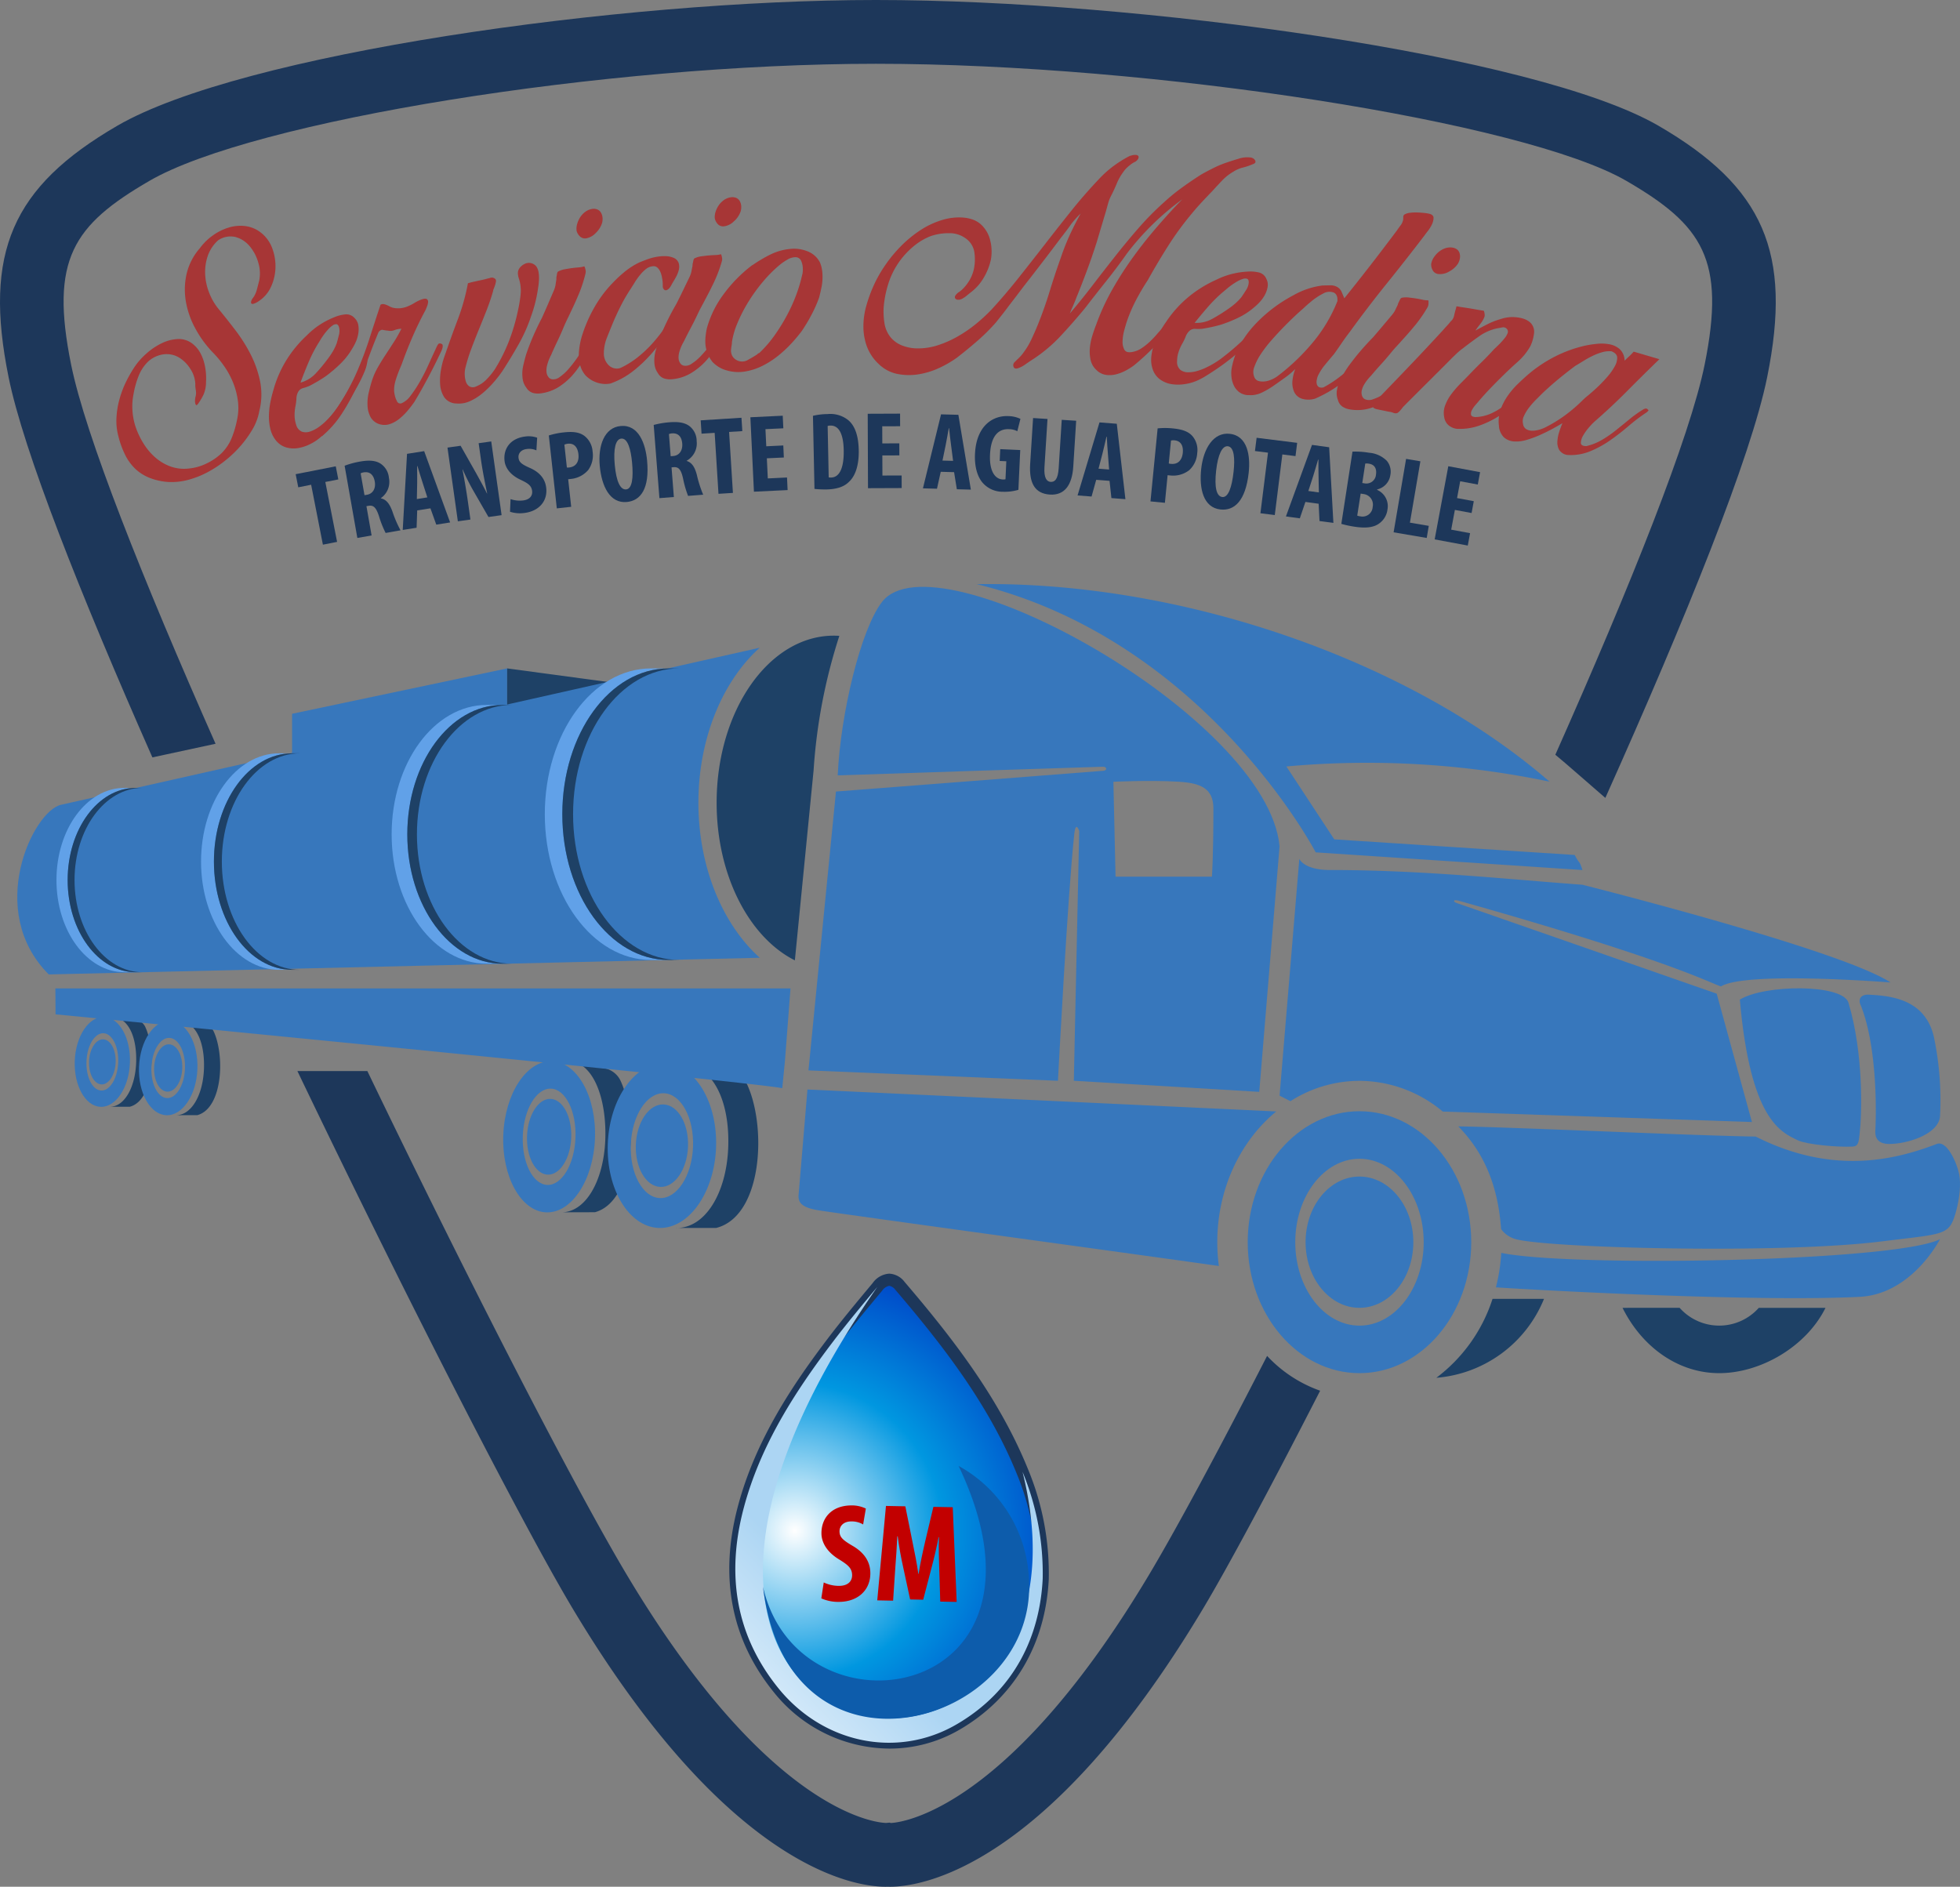 <svg xmlns="http://www.w3.org/2000/svg" xmlns:xlink="http://www.w3.org/1999/xlink" viewBox="0 0 460.426 443.236">
  <rect x="0" y="0" width="460.426" height="443.236" fill="#808080" stroke="none"/>
  <defs>
    <style>
      .cls-1 {
        isolation: isolate;
      }

      .cls-2 {
        opacity: 0.58;
      }

      .cls-3 {
        fill: #c20000;
      }

      .cls-4 {
        fill: #1d375a;
      }

      .cls-5 {
        fill: url(#radial-gradient);
      }

      .cls-6, .cls-8 {
        mix-blend-mode: overlay;
      }

      .cls-7 {
        fill: url(#linear-gradient);
      }

      .cls-8 {
        fill: #0d5cab;
      }

      .cls-9 {
        fill: #3777bc;
      }

      .cls-10 {
        fill: #1e4166;
      }

      .cls-11 {
        fill: #61a1e8;
      }
    </style>
    <radialGradient id="radial-gradient" cx="190.357" cy="371.831" r="73.363" gradientUnits="userSpaceOnUse">
      <stop offset="0" stop-color="#fff"/>
      <stop offset="0.473" stop-color="#0097e0"/>
      <stop offset="0.97" stop-color="#0031c2"/>
    </radialGradient>
    <linearGradient id="linear-gradient" x1="159.046" y1="424.37" x2="220.806" y2="365.109" gradientUnits="userSpaceOnUse">
      <stop offset="0" stop-color="#fff"/>
      <stop offset="0.631" stop-color="#acd5f3"/>
    </linearGradient>
  </defs>
  <title>Logo_Medina_Final</title>
  <g class="cls-1">
    <g id="Layer_9" data-name="Layer 9">
      <g>
        <g class="cls-2">
          <path class="cls-3" d="M54.748,84.529q2.083,2.524,4.219,5.325a36.682,36.682,0,0,1,3.65,5.827A24.591,24.591,0,0,1,64.772,102a15.677,15.677,0,0,1-.208,6.772A12.976,12.976,0,0,1,63,113.029a26.294,26.294,0,0,1-2.645,3.732,27.353,27.353,0,0,1-3.443,3.384A26.942,26.942,0,0,1,52.718,123a21.625,21.625,0,0,1-4.677,1.918,15.086,15.086,0,0,1-4.832.55,14.434,14.434,0,0,1-4.01-.818,10.638,10.638,0,0,1-3.555-2.075,11.79,11.79,0,0,1-2.661-3.6,21.3,21.3,0,0,1-1.516-4.208A13.841,13.841,0,0,1,31,110.506a20.23,20.23,0,0,1,.676-4.349A23.709,23.709,0,0,1,33.227,102a30.049,30.049,0,0,1,2.154-3.747,16.264,16.264,0,0,1,2.6-2.9,15.629,15.629,0,0,1,3.565-2.434,9.784,9.784,0,0,1,3.928-1.033,5.213,5.213,0,0,1,3.707,1.371,6.819,6.819,0,0,1,1.475,1.82,10.1,10.1,0,0,1,.907,2.224A13.423,13.423,0,0,1,52,99.7a15.006,15.006,0,0,1,.04,2.291,7.378,7.378,0,0,1-.563,2.9,13.7,13.7,0,0,1-1.3,2.2q-.331.43-.467.306a.85.85,0,0,1-.206-.462,2.875,2.875,0,0,1-.04-.778,3.21,3.21,0,0,1,.1-.654,3.557,3.557,0,0,0,.091-1.541,6.9,6.9,0,0,1-.127-1.6,7.032,7.032,0,0,0-1.2-3.514,8.077,8.077,0,0,0-2.56-2.575,5.648,5.648,0,0,0-3.821-.777,6.738,6.738,0,0,0-3.527,1.7,9.641,9.641,0,0,0-2.26,3.485,20.747,20.747,0,0,0-1.119,3.991,14.763,14.763,0,0,0-.271,4.193,15.171,15.171,0,0,0,.908,4.164,18.6,18.6,0,0,0,1.892,3.731,14.07,14.07,0,0,0,2.717,3.087,11.3,11.3,0,0,0,3.47,2,9.372,9.372,0,0,0,4.218.459,11.805,11.805,0,0,0,4.151-1.166,13.169,13.169,0,0,0,3.567-2.434,10.75,10.75,0,0,0,2.446-3.738,23.258,23.258,0,0,0,1.227-4.287,12.683,12.683,0,0,0,.154-4.355,17.8,17.8,0,0,0-1.115-4.2,19.552,19.552,0,0,0-2.1-3.867,24.8,24.8,0,0,0-2.8-3.358,25.785,25.785,0,0,1-3.976-5.5,20.474,20.474,0,0,1-2.215-6.3,16.573,16.573,0,0,1,.161-6.494,14.051,14.051,0,0,1,3.144-6.088,13.145,13.145,0,0,1,2.932-2.9,12.679,12.679,0,0,1,3.792-1.911,9.4,9.4,0,0,1,4.039-.342,7.475,7.475,0,0,1,3.777,1.71,8.268,8.268,0,0,1,2.474,3.589,11.885,11.885,0,0,1,.718,4.516A11.433,11.433,0,0,1,67.3,79.622a7.81,7.81,0,0,1-2.834,3.33,4.076,4.076,0,0,1-1.342.671c-.274.04-.433-.02-.483-.181a.956.956,0,0,1,.076-.616,2.139,2.139,0,0,1,.395-.647A5.836,5.836,0,0,0,64,80.232q.287-1.106.531-2.037a8.719,8.719,0,0,0-.217-4.275,10.262,10.262,0,0,0-2.029-3.855,6.568,6.568,0,0,0-3.318-2.146,5.135,5.135,0,0,0-4.1.789A8.778,8.778,0,0,0,52.47,72.3a11.6,11.6,0,0,0-.636,4.173,13.376,13.376,0,0,0,.834,4.252A14.248,14.248,0,0,0,54.748,84.529Z" transform="translate(-3.645 -12.24)"/>
          <path class="cls-3" d="M73.209,112a2.415,2.415,0,0,0,1.388,1.663,3.046,3.046,0,0,0,1.949-.066,7.632,7.632,0,0,0,2.051-1.086,12.589,12.589,0,0,0,1.634-1.382,20.557,20.557,0,0,0,2.885-3.485q1.389-2.069,2.549-4.154t2.058-3.887q.9-1.8,1.466-2.762c.215-.389.395-.5.537-.341a1.088,1.088,0,0,1,.2.762,9.55,9.55,0,0,1-.748,2.511,33.3,33.3,0,0,1-1.611,3.276q-.974,1.753-2.149,3.617t-2.374,3.472q-1.2,1.611-2.246,2.866a16.194,16.194,0,0,1-1.756,1.86A11.19,11.19,0,0,1,76.6,116.52a10.091,10.091,0,0,1-2.879.974,6.341,6.341,0,0,1-2.866-.155,4.857,4.857,0,0,1-2.462-1.722,6.838,6.838,0,0,1-1.242-2.629,12.321,12.321,0,0,1-.329-3.018,17.655,17.655,0,0,1,.307-3.059,28.407,28.407,0,0,1,.7-2.885,27.075,27.075,0,0,1,3.042-7.093,28.171,28.171,0,0,1,4.9-5.947,18.38,18.38,0,0,1,2.982-2.445,18.881,18.881,0,0,1,3.387-1.759,8.673,8.673,0,0,1,2.494-.667,2.544,2.544,0,0,1,2.309.855,3.015,3.015,0,0,1,.884,1.709,6.275,6.275,0,0,1-.026,1.969,8.075,8.075,0,0,1-.582,1.927,12.347,12.347,0,0,1-.9,1.674,16.527,16.527,0,0,1-2.756,3.491,32.9,32.9,0,0,1-3.344,2.844q-.955.656-1.9,1.213t-1.982,1.1a12.023,12.023,0,0,1-1.437.5,1.845,1.845,0,0,0-1.172.831,3.405,3.405,0,0,0-.451,1.643,12.262,12.262,0,0,1-.227,1.786,10.192,10.192,0,0,0-.2,2.2A6.868,6.868,0,0,0,73.209,112Zm1.027-9.877a7.571,7.571,0,0,0,3.614-2.195,38.516,38.516,0,0,0,2.783-3.368,17.178,17.178,0,0,0,1.2-1.769,12.228,12.228,0,0,0,.91-1.9c.149-.5.313-1.129.5-1.877a3.677,3.677,0,0,0,.041-1.908c-.139-.442-.339-.677-.6-.707a1.41,1.41,0,0,0-.9.291,5.741,5.741,0,0,0-1.053.935,14.739,14.739,0,0,0-.993,1.211q-.448.612-.78,1.166c-.221.369-.363.6-.427.7a32.949,32.949,0,0,0-2.388,4.6Q75.125,99.684,74.236,102.128Z" transform="translate(-3.645 -12.24)"/>
          <path class="cls-3" d="M107.543,93.126c.176.266.116.768-.178,1.5q-.93,1.958-1.684,3.464t-1.472,2.851q-.72,1.343-1.47,2.69t-1.785,3.068q-.61.876-1.478,1.925a14.311,14.311,0,0,1-1.9,1.9,7.525,7.525,0,0,1-2.2,1.287,3.965,3.965,0,0,1-2.373.136,3.618,3.618,0,0,1-2.279-1.671,6.2,6.2,0,0,1-.74-2.712,11.145,11.145,0,0,1,.281-3.086q.36-1.565.73-2.718A16.069,16.069,0,0,1,92.4,98.544q.878-1.532,1.858-3.017t1.933-2.966a32.059,32.059,0,0,0,1.748-3.091,4.8,4.8,0,0,0-1.6.317,2.668,2.668,0,0,1-1.576.121,8.669,8.669,0,0,1-1.182-.173q-.467-.108-1,.5-1.3,3.11-2.522,6.459t-2.723,6.589a49.021,49.021,0,0,1-3.406,6.168,23.872,23.872,0,0,1-4.571,5.194c-.521.177-.876.1-1.062-.225a1.194,1.194,0,0,1-.007-1.118,32.074,32.074,0,0,0,5.29-6.345,53.774,53.774,0,0,0,3.9-7.343,83.459,83.459,0,0,0,2.973-7.88q1.293-4.034,2.584-7.908a1.019,1.019,0,0,1,.645-.148,2.567,2.567,0,0,1,.736.189,8.055,8.055,0,0,1,.733.348,3.237,3.237,0,0,0,.625.272,5.308,5.308,0,0,0,1.693.177,6.1,6.1,0,0,0,1.6-.318,10.84,10.84,0,0,0,1.971-.96,8.508,8.508,0,0,1,1.919-.885c.487-.129.821-.114,1,.045a.783.783,0,0,1,.246.66,3.072,3.072,0,0,1-.217.933c-.13.342-.257.652-.377.93q-1.683,3.112-3.062,6.3T97.977,97.9q-.364.832-.715,1.726t-.636,1.807a9.221,9.221,0,0,0-.377,1.824,5.317,5.317,0,0,0,.135,1.83,5.036,5.036,0,0,0,.5,1.38.833.833,0,0,0,1.113.5,5.036,5.036,0,0,0,2.085-1.745,28.919,28.919,0,0,0,2.14-3.228,43.109,43.109,0,0,0,2.015-3.938q.937-2.085,1.725-3.759a7.758,7.758,0,0,1,.541-1.087Q106.824,92.678,107.543,93.126Z" transform="translate(-3.645 -12.24)"/>
          <path class="cls-3" d="M113.569,78.781q.915-.261,1.871-.467t1.819-.395q.551-.143,1.47-.376a1.167,1.167,0,0,1,1.314.284.819.819,0,0,1,.092.623,5.819,5.819,0,0,1-.2.792q-.132.4-.294.808a2.481,2.481,0,0,0-.189.664q-.676,2.326-1.555,4.553T116.1,89.729q-.913,2.232-1.756,4.487a38.24,38.24,0,0,0-1.4,4.563,5.7,5.7,0,0,0-.127,1.513,5.771,5.771,0,0,0,.266,1.583,2.093,2.093,0,0,0,.8,1.122,1.665,1.665,0,0,0,1.536.06,7.008,7.008,0,0,0,2.546-1.71,16.316,16.316,0,0,0,1.991-2.456,39.181,39.181,0,0,0,3.286-6.622,45.055,45.055,0,0,0,2.075-7.078,30.461,30.461,0,0,0,.623-3.75,9.008,9.008,0,0,0-.389-3.726,4.509,4.509,0,0,1-.25-1.267,2.076,2.076,0,0,1,.391-1.235,3.409,3.409,0,0,1,1.192-.97,2.223,2.223,0,0,1,2.761.61,3.393,3.393,0,0,1,.527,1.418,8.654,8.654,0,0,1,.083,1.641q-.037.832-.132,1.482a36.172,36.172,0,0,1-.652,3.563,31.3,31.3,0,0,1-1.043,3.492,37.455,37.455,0,0,1-3.009,6.772q-1.867,3.3-3.839,6.32a30.71,30.71,0,0,1-2.009,2.554,22.27,22.27,0,0,1-2.556,2.508,12.946,12.946,0,0,1-2.938,1.862,6.174,6.174,0,0,1-3.16.562A3.522,3.522,0,0,1,108,105.55a6.35,6.35,0,0,1-.97-3.132,14.26,14.26,0,0,1,.282-3.7,18.89,18.89,0,0,1,.9-3.185q1.422-4.154,2.98-8.263A49.627,49.627,0,0,0,113.569,78.781Z" transform="translate(-3.645 -12.24)"/>
          <path class="cls-3" d="M141.2,76.42a31.844,31.844,0,0,1-1.539,4.784q-.909,2.173-1.919,4.26-.4.873-.833,1.75t-.825,1.811q-.685,1.67-1.492,3.352t-1.5,3.29a10.785,10.785,0,0,0-.525,1.141,9.342,9.342,0,0,0-.433,1.384,4.645,4.645,0,0,0-.114,1.409,2.314,2.314,0,0,0,.5,1.27,1.276,1.276,0,0,0,.818.47,2.42,2.42,0,0,0,1.8-.537,11.234,11.234,0,0,0,2.082-1.9,30.211,30.211,0,0,0,2.107-2.73q1.049-1.521,1.944-3.027T142.8,90.3a19.846,19.846,0,0,0,.9-2.2l-.063.007.2-.467.518-.951q.259-.474.452.072a.885.885,0,0,1,.085.433,2.011,2.011,0,0,1-.135.714l-.007-.063A11.933,11.933,0,0,0,144,89.484q-.334.9-.679,1.7-.977,2.4-2.152,4.7a21.809,21.809,0,0,1-2.727,4.137,15.672,15.672,0,0,1-3.489,3.088,10.4,10.4,0,0,1-4.437,1.557,4.324,4.324,0,0,1-1.729-.137,2.692,2.692,0,0,1-1.475-1.182,4.418,4.418,0,0,1-.914-2.3,8.565,8.565,0,0,1,.176-2.968q.351-1.532.714-2.718.8-2.315,1.713-4.392t1.947-4.042q.7-1.543,1.39-3.148l1.382-3.211a5.661,5.661,0,0,0,.43-1.416c.054-.408.12-.828.194-1.26a.975.975,0,0,1,0-.253,1.055,1.055,0,0,0,0-.255,5.538,5.538,0,0,0,.135-.712,1.186,1.186,0,0,1,.212-.6,5.194,5.194,0,0,1,1.766-.6c.743-.132,1.366-.23,1.865-.291q.562-.068,1.284-.124a5.662,5.662,0,0,0,1.331-.257l.015.124.078.117a6.458,6.458,0,0,1,.174.645A1.775,1.775,0,0,1,141.2,76.42Zm-2.11-10.012a4.008,4.008,0,0,1,.152-1.6,5.647,5.647,0,0,1,.726-1.577,4.8,4.8,0,0,1,1.152-1.219,3.6,3.6,0,0,1,1.41-.648,2.476,2.476,0,0,1,1.369.054,1.769,1.769,0,0,1,.881.717,2.777,2.777,0,0,1,.394,1.157,3.459,3.459,0,0,1-.092,1.311,5.473,5.473,0,0,1-1.486,2.367,4.032,4.032,0,0,1-2.317,1.267,1.74,1.74,0,0,1-1.279-.351A2.752,2.752,0,0,1,139.085,66.408Z" transform="translate(-3.645 -12.24)"/>
          <path class="cls-3" d="M164.094,84.582q-1.573,2.622-3.3,5.292A47.583,47.583,0,0,1,157,94.962a32.6,32.6,0,0,1-4.529,4.372,18.793,18.793,0,0,1-5.454,3.008,6.385,6.385,0,0,1-1.541.091,6.626,6.626,0,0,1-4.313-2.036,6.278,6.278,0,0,1-1.308-2.652,9.833,9.833,0,0,1-.183-3.112,17.725,17.725,0,0,1,.575-3.124,33.379,33.379,0,0,1,2.893-6.832,28.514,28.514,0,0,1,4.433-5.975,29.64,29.64,0,0,1,2.866-2.655,17.243,17.243,0,0,1,3.359-2.138q.788-.329,1.826-.718a12.673,12.673,0,0,1,2.154-.594,10.682,10.682,0,0,1,2.164-.183,5.222,5.222,0,0,1,1.9.379,2.108,2.108,0,0,1,1.229,1.238,3.011,3.011,0,0,1,.034,1.609,6.738,6.738,0,0,1-.683,1.712q-.483.869-.865,1.476l-.266.5a3.552,3.552,0,0,1-.385.575,1.665,1.665,0,0,1-.527.432.662.662,0,0,1-.563.057,1.027,1.027,0,0,1-.476-.964c0-.464-.016-.8-.037-1.008q-.051-.5-.178-1.153a5.493,5.493,0,0,0-.372-1.2,2.972,2.972,0,0,0-.663-.947,1.338,1.338,0,0,0-1.109-.332,3.051,3.051,0,0,0-1.609.666A9.047,9.047,0,0,0,154,76.829,15.69,15.69,0,0,0,152.8,78.5c-.363.585-.673,1.078-.928,1.484a38.56,38.56,0,0,0-2.271,3.862q-1.007,1.964-1.877,4.011-.715,1.716-1.473,3.624a10.247,10.247,0,0,0-.759,3.807,3.836,3.836,0,0,0,1.125,2.733,2.7,2.7,0,0,0,2.755.674,20.465,20.465,0,0,0,4.168-2.6,28.874,28.874,0,0,0,3.58-3.423,37.787,37.787,0,0,0,3.05-3.971q1.4-2.1,2.582-4.241a4.164,4.164,0,0,1,.222-.622,8.657,8.657,0,0,1,.42-.865,5.2,5.2,0,0,1,.522-.778.694.694,0,0,1,.6-.313q.5-.051.538.326a1.67,1.67,0,0,1-.17.838,10.388,10.388,0,0,1-.476.932A6.424,6.424,0,0,0,164.094,84.582Z" transform="translate(-3.645 -12.24)"/>
          <path class="cls-3" d="M173.222,73.59a31.685,31.685,0,0,1-1.745,4.711q-1,2.131-2.105,4.173-.439.856-.907,1.712t-.9,1.775q-.757,1.637-1.637,3.283t-1.642,3.222a10.662,10.662,0,0,0-.576,1.118,9.442,9.442,0,0,0-.493,1.364,4.61,4.61,0,0,0-.174,1.4,2.308,2.308,0,0,0,.448,1.29,1.278,1.278,0,0,0,.8.506,2.425,2.425,0,0,0,1.826-.458,11.126,11.126,0,0,0,2.162-1.81,29.877,29.877,0,0,0,2.224-2.635q1.115-1.475,2.075-2.939t1.644-2.78a19.611,19.611,0,0,0,1-2.161l-.063.006.217-.459q.279-.463.559-.926c.186-.309.335-.279.449.091a.887.887,0,0,1,.066.436,2.036,2.036,0,0,1-.167.708l0-.063a12.1,12.1,0,0,0-.821,1.611q-.373.88-.753,1.668-1.08,2.355-2.354,4.6a21.739,21.739,0,0,1-2.906,4.013,15.666,15.666,0,0,1-3.621,2.935,10.41,10.41,0,0,1-4.5,1.361,4.333,4.333,0,0,1-1.72-.214,2.68,2.68,0,0,1-1.422-1.245,4.425,4.425,0,0,1-.813-2.335,8.592,8.592,0,0,1,.306-2.958q.417-1.516.831-2.685.9-2.278,1.9-4.314t2.121-3.951q.766-1.512,1.527-3.086t1.52-3.148a5.64,5.64,0,0,0,.492-1.4c.073-.405.157-.821.249-1.249a1.048,1.048,0,0,1,.012-.253,1.066,1.066,0,0,0,.013-.255,5.732,5.732,0,0,0,.165-.707,1.193,1.193,0,0,1,.238-.587,5.18,5.18,0,0,1,1.789-.518c.749-.1,1.375-.171,1.877-.209.376-.031.806-.053,1.289-.07a5.569,5.569,0,0,0,1.34-.2l.01.126.073.12c.057.206.105.424.145.651A1.759,1.759,0,0,1,173.222,73.59ZM171.551,63.5a4.03,4.03,0,0,1,.222-1.595,5.6,5.6,0,0,1,.794-1.545,4.815,4.815,0,0,1,1.2-1.167,3.613,3.613,0,0,1,1.438-.585,2.462,2.462,0,0,1,1.365.114,1.759,1.759,0,0,1,.849.755,2.79,2.79,0,0,1,.344,1.172,3.483,3.483,0,0,1-.151,1.305,5.469,5.469,0,0,1-1.587,2.3,4.036,4.036,0,0,1-2.372,1.163,1.73,1.73,0,0,1-1.261-.405A2.762,2.762,0,0,1,171.551,63.5Z" transform="translate(-3.645 -12.24)"/>
          <path class="cls-3" d="M180.414,74.529a32.478,32.478,0,0,1,4.126-2.454,13.314,13.314,0,0,1,4.623-1.344,8.558,8.558,0,0,1,4.155.538,5.541,5.541,0,0,1,2.941,2.617,7.979,7.979,0,0,1,.585,2.742,11.76,11.76,0,0,1-.193,2.941q-.274,1.369-.588,2.582a30.882,30.882,0,0,1-1.718,3.9A38.937,38.937,0,0,1,192,89.989a36.392,36.392,0,0,1-2.61,3.1,28.586,28.586,0,0,1-3.1,2.841,20.556,20.556,0,0,1-3.567,2.266,14.378,14.378,0,0,1-4.026,1.312,9.593,9.593,0,0,1-4.2-.219,7.189,7.189,0,0,1-3.478-2.023,7.773,7.773,0,0,1-1.675-4.323,11.486,11.486,0,0,1,.063-1.8,16.461,16.461,0,0,1,.312-1.874,24.244,24.244,0,0,1,4.02-8.055,33.074,33.074,0,0,1,6.611-6.679Zm-4.832,18.4q-.1.573-.164,1.08a4.921,4.921,0,0,0-.061.634,2.782,2.782,0,0,0,.42,1.4,2.709,2.709,0,0,0,3.72.655q1.163-.628,2.077-1.244-.064,0,.119-.132a.61.61,0,0,1,.307-.142,27.691,27.691,0,0,0,3.624-4.192,43.826,43.826,0,0,0,2.933-4.753,38.671,38.671,0,0,0,2.173-4.84,34.623,34.623,0,0,0,1.339-4.512,3.432,3.432,0,0,0,.149-.764,6.932,6.932,0,0,0,.013-.945,4.622,4.622,0,0,0-.369-1.62,1.451,1.451,0,0,0-1.149-.885,3.594,3.594,0,0,0-2.082.55,13.02,13.02,0,0,0-1.8,1.229A31.249,31.249,0,0,0,182.8,78.5a39.649,39.649,0,0,0-3.435,4.78,34.92,34.92,0,0,0-2.513,4.92,18.3,18.3,0,0,0-1.279,4.477Z" transform="translate(-3.645 -12.24)"/>
          <path class="cls-3" d="M277.065,59.779a45.882,45.882,0,0,1,4.26-3.482q2.265-1.639,4.547-3.088,1.431-.8,2.92-1.541a25.055,25.055,0,0,1,3.1-1.277q1.282-.435,2.792-.887a6.244,6.244,0,0,1,2.756-.256A1.338,1.338,0,0,1,298.53,50c.146.386-.082.667-.679.844a13.409,13.409,0,0,1-2.247.758,7.3,7.3,0,0,0-2.195.95,11.729,11.729,0,0,0-2.669,2.091c-.784.818-1.551,1.647-2.312,2.487q-1.273,1.317-2.446,2.575t-2.317,2.644a71.023,71.023,0,0,0-5.554,7.57q-2.519,3.959-4.828,8.114-1.519,2.313-2.786,4.73a35.957,35.957,0,0,0-2.171,5.079q-.228.681-.579,1.984a10.636,10.636,0,0,0-.392,2.531,3.776,3.776,0,0,0,.421,2.039c.3.543.948.714,1.925.516a5.521,5.521,0,0,0,2.06-.831,13.719,13.719,0,0,0,1.879-1.472,22.581,22.581,0,0,0,1.7-1.764c.538-.622,1.03-1.172,1.481-1.652a26.082,26.082,0,0,0,1.732-2.3,11.442,11.442,0,0,1,1.855-2.167c.532-.557.948-.641,1.241-.246a1.064,1.064,0,0,1-.041,1.321,8.017,8.017,0,0,1-1.106,1.735,20.728,20.728,0,0,1-1.4,1.529q-2.089,2.342-4.325,4.645a57.347,57.347,0,0,1-4.682,4.31,14.68,14.68,0,0,1-2.054,1.3,9.88,9.88,0,0,1-2.317.879,6.021,6.021,0,0,1-2.37.091,3.924,3.924,0,0,1-2.142-1.128,4.506,4.506,0,0,1-1.381-2.408,9.26,9.26,0,0,1-.158-2.844,14.333,14.333,0,0,1,.6-2.9q.456-1.455.9-2.566a52.8,52.8,0,0,1,3.482-7.684,79.763,79.763,0,0,1,4.53-7.217q2.458-3.487,5.191-6.739t5.612-6.307l1.4-1.435a62.249,62.249,0,0,0-12.992,12.7q-2.4,3.4-4.9,6.534t-5.021,6.4q-2.835,3.437-5.782,6.581a35.507,35.507,0,0,1-6.736,5.583c-.48.31-.983.65-1.5,1.02a6.47,6.47,0,0,1-1.562.827c-.6.219-.983.126-1.147-.284a1,1,0,0,1,.281-1.15q.535-.538,1.036-1.014a8.155,8.155,0,0,0,.977-1.144,17.832,17.832,0,0,0,1.873-3.11c.521-1.1,1.006-2.19,1.44-3.259q1.606-3.944,2.838-7.972t2.645-7.984a54.855,54.855,0,0,1,2.089-5.3q1.185-2.581,2.581-5.087a18.823,18.823,0,0,0-2.452,2.794q-1.062,1.486-2.212,2.933-1.765,2.359-3.57,4.718t-3.628,4.714q-1.291,1.631-2.546,3.295T240.618,84.1q-.755,1.032-1.492,1.966t-1.562,1.962a45.836,45.836,0,0,1-4.33,4.3q-2.317,2.015-4.752,3.9a24.823,24.823,0,0,1-4.2,2.446,18.321,18.321,0,0,1-4.875,1.5,14.039,14.039,0,0,1-4.942-.085,8.734,8.734,0,0,1-4.348-2.288,10.84,10.84,0,0,1-2.8-4.093,13.625,13.625,0,0,1-.846-4.648,17.577,17.577,0,0,1,.645-4.847,34.155,34.155,0,0,1,1.678-4.7,30.515,30.515,0,0,1,2.762-4.92,32.612,32.612,0,0,1,3.782-4.579,27.866,27.866,0,0,1,4.554-3.719,19.655,19.655,0,0,1,5.141-2.393,13.114,13.114,0,0,1,2.235-.476,13.324,13.324,0,0,1,2.4-.088,9.258,9.258,0,0,1,2.276.41,6,6,0,0,1,1.99,1.087,7.375,7.375,0,0,1,2.306,3.814,10.753,10.753,0,0,1,.2,4.455,14.071,14.071,0,0,1-1.656,4.288,11.579,11.579,0,0,1-3,3.457c-.351.275-.691.55-1.024.825a6.256,6.256,0,0,1-1.012.7,1.771,1.771,0,0,1-.644.247,1.426,1.426,0,0,1-.661,0,.712.712,0,0,1-.427-.307.69.69,0,0,1,.07-.658,2.815,2.815,0,0,1,.831-.8,6.4,6.4,0,0,0,.96-.8,10.28,10.28,0,0,0,1.562-2.055,9.509,9.509,0,0,0,.954-2.405,11.249,11.249,0,0,0,.176-3.835,4.839,4.839,0,0,0-1.8-3.314,6.418,6.418,0,0,0-4.143-1.426,12.983,12.983,0,0,0-4.389.7,14.485,14.485,0,0,0-4.208,2.572,19.2,19.2,0,0,0-3.325,3.691,18.651,18.651,0,0,0-2.421,5.034,24.8,24.8,0,0,0-1.056,5.423,17.932,17.932,0,0,0,.175,3.665,7,7,0,0,0,1.393,3.292,6.594,6.594,0,0,0,2.973,2.086,10.089,10.089,0,0,0,3.558.606A15.033,15.033,0,0,0,224.1,93.3a24.681,24.681,0,0,0,4.617-2.076,31.447,31.447,0,0,0,4.231-2.917,40.88,40.88,0,0,0,3.581-3.3q3.353-3.658,6.437-7.552t6.139-7.821q3.046-3.928,6.133-7.79t6.49-7.454a25.451,25.451,0,0,1,3.418-3.088,28.345,28.345,0,0,1,3.886-2.431c.129-.035.328-.086.609-.155a2.668,2.668,0,0,1,.79-.083.885.885,0,0,1,.585.222c.141.133.141.364-.006.692a1.885,1.885,0,0,1-.86.773,5.085,5.085,0,0,0-.983.638,10.854,10.854,0,0,0-.86.74,6,6,0,0,0-.737.873,12.88,12.88,0,0,0-1.609,2.841q-.658,1.571-1.358,2.919a9.3,9.3,0,0,0-.661,1.728c-.164.579-.322,1.159-.48,1.738q-.535,1.8-1.083,3.627T261.3,69.053q-1.062,3.342-2.288,6.647t-2.534,6.509c-.246.658-.5,1.286-.767,1.88s-.515,1.2-.761,1.816q2.765-3.25,5.378-6.666t5.261-6.766q2.642-3.351,5.466-6.6A68.513,68.513,0,0,1,277.065,59.779Z" transform="translate(-3.645 -12.24)"/>
          <path class="cls-3" d="M280.155,97.124a2.415,2.415,0,0,0,.787,2.019,3.044,3.044,0,0,0,1.87.557,7.588,7.588,0,0,0,2.288-.376,12.8,12.8,0,0,0,1.99-.79,20.478,20.478,0,0,0,3.845-2.386q1.975-1.521,3.737-3.126t3.189-3.03q1.427-1.422,2.268-2.152c.328-.3.535-.351.617-.152a1.077,1.077,0,0,1-.056.786,9.555,9.555,0,0,1-1.507,2.142,33.729,33.729,0,0,1-2.569,2.592q-1.484,1.354-3.189,2.745t-3.353,2.537q-1.65,1.143-3.043,2a16.1,16.1,0,0,1-2.256,1.2,11.138,11.138,0,0,1-2.844.79,10.138,10.138,0,0,1-3.04.007,6.368,6.368,0,0,1-2.666-1.059,4.875,4.875,0,0,1-1.788-2.417,6.894,6.894,0,0,1-.339-2.888,12.252,12.252,0,0,1,.65-2.966,17.318,17.318,0,0,1,1.264-2.8,29.211,29.211,0,0,1,1.577-2.513,27.154,27.154,0,0,1,5.141-5.754,28.184,28.184,0,0,1,6.537-4.08,18.31,18.31,0,0,1,3.6-1.368,18.811,18.811,0,0,1,3.769-.591,8.749,8.749,0,0,1,2.578.162,2.541,2.541,0,0,1,1.917,1.545,3,3,0,0,1,.293,1.9,6.238,6.238,0,0,1-.65,1.858,8.077,8.077,0,0,1-1.168,1.643,12.282,12.282,0,0,1-1.378,1.3,16.507,16.507,0,0,1-3.725,2.432,33.04,33.04,0,0,1-4.076,1.633c-.743.212-1.469.395-2.183.547s-1.457.29-2.232.414a11.836,11.836,0,0,1-1.522.019,1.849,1.849,0,0,0-1.375.416,3.424,3.424,0,0,0-.951,1.413,12.13,12.13,0,0,1-.781,1.622,10.162,10.162,0,0,0-.892,2.02A6.923,6.923,0,0,0,280.155,97.124Zm4.117-9.037a7.559,7.559,0,0,0,4.126-.93,38.615,38.615,0,0,0,3.707-2.306,17.007,17.007,0,0,0,1.7-1.3,12.145,12.145,0,0,0,1.469-1.514c.3-.43.655-.97,1.068-1.621a3.688,3.688,0,0,0,.644-1.8c.009-.462-.105-.751-.345-.862a1.4,1.4,0,0,0-.948-.012,5.775,5.775,0,0,0-1.3.551,14.929,14.929,0,0,0-1.325.833c-.413.291-.784.576-1.109.856s-.538.458-.632.531a32.923,32.923,0,0,0-3.728,3.6Q285.893,86.055,284.272,88.087Z" transform="translate(-3.645 -12.24)"/>
          <path class="cls-3" d="M331.82,66.348q.4-.577.834-1.153a3.369,3.369,0,0,0,.591-1.251,3.948,3.948,0,0,0,.044-.756.685.685,0,0,1,.337-.587,3.166,3.166,0,0,1,1.229-.366,10.207,10.207,0,0,1,1.662-.081c.571.018,1.127.054,1.671.11a8.555,8.555,0,0,1,1.3.218q.917.259.913.955a3.728,3.728,0,0,1-.372,1.5,7.807,7.807,0,0,1-.954,1.549q-.579.744-.822,1.09-4.376,5.734-8.813,11.234t-8.7,11.377q-1.014,1.319-1.9,2.622T317,95.445q-1.071,1.247-2.1,2.5a12.25,12.25,0,0,0-1.677,2.622,4.3,4.3,0,0,0-.275,1.042,2.132,2.132,0,0,0,.053.961,1.092,1.092,0,0,0,.486.609,1.517,1.517,0,0,0,1.074.057,25.564,25.564,0,0,0,3.459-2.208,38.716,38.716,0,0,0,3.324-2.8q1.576-1.492,3.037-3.031t2.677-2.955a4.621,4.621,0,0,1,.644-.512c.281-.193.527-.126.734.2.105.143.047.41-.178.8a69.551,69.551,0,0,1-7.043,7.513,30.573,30.573,0,0,1-8.62,5.637,5.33,5.33,0,0,1-2.844.1,3.039,3.039,0,0,1-2.13-1.764,5.337,5.337,0,0,1-.348-2.688,10.052,10.052,0,0,1,.655-2.607,18.908,18.908,0,0,1-2.455,2.064q-1.343.955-2.616,1.852a19.981,19.981,0,0,1-2.7,1.586,6.038,6.038,0,0,1-3.078.642,3.759,3.759,0,0,1-2.288-.676,4.266,4.266,0,0,1-1.349-1.685,6.447,6.447,0,0,1-.538-2.237,7.336,7.336,0,0,1,.2-2.323,17.473,17.473,0,0,1,2.007-5.179,24.685,24.685,0,0,1,3.415-4.568,34.368,34.368,0,0,1,9.012-6.821,18.466,18.466,0,0,1,6.806-2.272q.825-.009,1.753-.037a3.236,3.236,0,0,1,1.691.4A2.446,2.446,0,0,1,318.8,80.8c.2.474.421.98.641,1.52Q325.772,74.45,331.82,66.348Zm-28.146,34.317a49.789,49.789,0,0,0,8.307-7.906,35.436,35.436,0,0,0,5.84-9.782q.105-1.637-.948-2.042a2.879,2.879,0,0,0-2.353.237,14.948,14.948,0,0,0-2.554,1.638q-1.181.946-2.285,2-.65.542-1.858,1.674T305.2,89.06q-1.413,1.453-2.856,3.09a29.882,29.882,0,0,0-2.493,3.235,13.566,13.566,0,0,0-1.542,3.023,3.147,3.147,0,0,0,0,2.446,1.516,1.516,0,0,0,1.077.917,4.122,4.122,0,0,0,1.519.057,5.563,5.563,0,0,0,1.56-.477A7.084,7.084,0,0,0,303.674,100.665Z" transform="translate(-3.645 -12.24)"/>
          <path class="cls-3" d="M338.992,84.422a31.831,31.831,0,0,1-2.85,4.139q-1.492,1.819-3.064,3.527c-.421.481-.857.961-1.3,1.437s-.881.977-1.311,1.5q-1.137,1.4-2.393,2.781t-2.382,2.72a10.553,10.553,0,0,0-.831.942,9.4,9.4,0,0,0-.814,1.2,4.61,4.61,0,0,0-.512,1.317,2.3,2.3,0,0,0,.117,1.361,1.275,1.275,0,0,0,.65.686,2.421,2.421,0,0,0,1.881,0,11.137,11.137,0,0,0,2.54-1.223,29.853,29.853,0,0,0,2.8-2.009q1.444-1.157,2.733-2.341t2.276-2.29a19.807,19.807,0,0,0,1.5-1.849l-.061-.012.322-.391.77-.762q.382-.38.413.2a.9.9,0,0,1-.044.439,2.005,2.005,0,0,1-.334.645l.009-.061a11.99,11.99,0,0,0-1.191,1.359q-.575.762-1.138,1.432-1.624,2.019-3.412,3.883a21.784,21.784,0,0,1-3.8,3.178,15.647,15.647,0,0,1-4.231,1.956,10.406,10.406,0,0,1-4.7.215,4.354,4.354,0,0,1-1.618-.629,2.674,2.674,0,0,1-1.071-1.557,4.411,4.411,0,0,1-.217-2.462,8.588,8.588,0,0,1,1.021-2.794q.777-1.365,1.466-2.4,1.427-1.988,2.9-3.715t3.028-3.311q1.11-1.277,2.235-2.617l2.247-2.677a5.667,5.667,0,0,0,.819-1.233c.17-.374.354-.758.547-1.15a1.061,1.061,0,0,1,.073-.243,1.035,1.035,0,0,0,.076-.243,5.624,5.624,0,0,0,.334-.645,1.206,1.206,0,0,1,.375-.511,5.187,5.187,0,0,1,1.861-.063q1.128.132,1.873.257.558.1,1.264.249a5.49,5.49,0,0,0,1.352.136l-.023.124.041.135a6.451,6.451,0,0,1-.018.667A1.8,1.8,0,0,1,338.992,84.422Zm.857-10.2a4.042,4.042,0,0,1,.606-1.492,5.665,5.665,0,0,1,1.15-1.3,4.811,4.811,0,0,1,1.454-.837,3.6,3.6,0,0,1,1.536-.215,2.467,2.467,0,0,1,1.3.446,1.751,1.751,0,0,1,.635.939,2.748,2.748,0,0,1,.047,1.222,3.448,3.448,0,0,1-.465,1.227,5.48,5.48,0,0,1-2.1,1.842,4.041,4.041,0,0,1-2.584.546,1.723,1.723,0,0,1-1.124-.7A2.748,2.748,0,0,1,339.849,74.227Z" transform="translate(-3.645 -12.24)"/>
          <path class="cls-3" d="M344.431,87.748a2.37,2.37,0,0,0,.775-1.254c.094-.452.214-.941.366-1.466a4.061,4.061,0,0,0,.193-.764c-.009-.066.152-.064.48,0q.43.09,1.431.233t2.022.323c.682.121,1.279.224,1.8.31s.755.124.714.116a3.452,3.452,0,0,1,.161.612,1.96,1.96,0,0,1,0,.773,6.094,6.094,0,0,1-.957,1.665q-.654.827-1.2,1.614,1.448-.792,2.885-1.522a16.591,16.591,0,0,1,3.008-1.175,9.244,9.244,0,0,1,1.557-.385,7.787,7.787,0,0,1,1.753-.085,9.936,9.936,0,0,1,1.744.265,4.683,4.683,0,0,1,1.533.671,2.964,2.964,0,0,1,1.32,2.78,9.7,9.7,0,0,1-.869,3.1,14.412,14.412,0,0,1-3.02,3.712q-1.892,1.694-3.508,3.287-1.457,1.433-2.847,2.879t-2.75,3.028c-.173.221-.43.521-.764.9a6.022,6.022,0,0,0-.825,1.179,1.731,1.731,0,0,0-.228,1.109c.059.334.4.524,1.039.569a9.74,9.74,0,0,0,3.818-.91,16.933,16.933,0,0,0,3.286-2.05,33.594,33.594,0,0,0,2.961-2.663q1.422-1.44,2.838-2.689a7.385,7.385,0,0,0,.512-.6,3.8,3.8,0,0,1,.764-.742,1.829,1.829,0,0,1,.781-.353c.24-.035.454.138.632.518a.88.88,0,0,1-.05.7,2.839,2.839,0,0,1-.5.7c-.222.234-.436.446-.647.638a4.648,4.648,0,0,1-.541.433q-1.9,1.727-3.974,3.514a38.775,38.775,0,0,1-4.3,3.22,22.011,22.011,0,0,1-4.72,2.3,13.98,13.98,0,0,1-5.232.745,3.914,3.914,0,0,1-1.919-.815,3.165,3.165,0,0,1-1.047-1.921,4.971,4.971,0,0,1,.225-2.781,10.566,10.566,0,0,1,1.442-2.625,23.215,23.215,0,0,1,2.037-2.373l2-2.028q1.479-1.556,3.052-3.093t2.99-3.107c.421-.383.837-.778,1.241-1.188a14.891,14.891,0,0,0,1.132-1.274,3.834,3.834,0,0,0,.72-1.137,1,1,0,0,0-.17-1.192,1.142,1.142,0,0,0-1.068-.285q-.636.125-1.168.208a11.5,11.5,0,0,0-4.284,1.906q-2,1.418-3.757,2.786a14.024,14.024,0,0,0-1.4,1.157q-.641.606-1.284,1.242-2.849,2.879-5.717,5.722t-5.72,5.722a7.2,7.2,0,0,1-.565.718,3.589,3.589,0,0,1-.679.63,1.322,1.322,0,0,1-1.015-.051,3.45,3.45,0,0,0-.98-.236l-2.68-.556c-.594-.123-.945-.293-1.051-.508s.015-.543.363-.985.913-1.1,1.694-1.962q3.678-3.8,7.254-7.555t7.145-7.643c.281-.326.573-.653.878-.974S344.139,88.115,344.431,87.748Z" transform="translate(-3.645 -12.24)"/>
          <path class="cls-3" d="M387.417,94.851l6.036,1.772q-3.845,3.724-7.573,7.483t-7.681,7.188a13.824,13.824,0,0,0-1.182,1.229,12.409,12.409,0,0,0-1.422,1.943,3.662,3.662,0,0,0-.591,1.794c0,.524.436.784,1.314.778A13.231,13.231,0,0,0,380,115.56a28.083,28.083,0,0,0,3.292-2.281q1.584-1.271,3.143-2.553a28.032,28.032,0,0,1,3.23-2.3c.418-.227.714-.271.892-.132a1.33,1.33,0,0,1,.351.366,2.845,2.845,0,0,1-.459.455,42.9,42.9,0,0,0-4.3,3.262,53.155,53.155,0,0,1-4.369,3.374,24.043,24.043,0,0,1-4.714,2.551,12,12,0,0,1-5.287.811,2.741,2.741,0,0,1-1.876-1.207,3.579,3.579,0,0,1-.41-1.956,8.831,8.831,0,0,1,.424-2.235q.369-1.137.772-2.069-.878.529-2.244,1.276t-2.952,1.462a25.022,25.022,0,0,1-3.2,1.192,8.284,8.284,0,0,1-2.993.367,3.952,3.952,0,0,1-2.347-.95,4.157,4.157,0,0,1-1.194-2.743,8.245,8.245,0,0,1,.337-3.606,13.176,13.176,0,0,1,1.6-3.235,18.932,18.932,0,0,1,2.376-2.844q1.334-1.312,2.651-2.436a32.2,32.2,0,0,1,6.229-4.139,30.124,30.124,0,0,1,7-2.535,23.715,23.715,0,0,1,2.853-.442,10.1,10.1,0,0,1,2.979.12,4.964,4.964,0,0,1,2.382,1.157,3.8,3.8,0,0,1,1.115,2.688q.557-.557,1.1-1.055A13.92,13.92,0,0,0,387.417,94.851Zm-12.008,11.427a16.291,16.291,0,0,1,1.282-1.131q1-.823,2.171-1.921a32.763,32.763,0,0,0,2.311-2.4,13.951,13.951,0,0,0,1.779-2.494,4.05,4.05,0,0,0,.591-2.121q-.057-.935-1.346-1.445a5.876,5.876,0,0,0-2.124.2,13.289,13.289,0,0,0-2.25.849,23.35,23.35,0,0,0-2.186,1.2c-.693.43-1.361.835-2,1.217q-2.015,1.508-4.006,3.153t-3.818,3.4q-.557.557-1.393,1.394a17.94,17.94,0,0,0-1.577,1.8,10.121,10.121,0,0,0-1.2,1.975,2.79,2.79,0,0,0-.208,1.938,1.637,1.637,0,0,0,.852,1.233,2.964,2.964,0,0,0,1.454.3,6.364,6.364,0,0,0,1.621-.278,7.42,7.42,0,0,0,1.375-.547,32.424,32.424,0,0,0,4.556-2.794A36.492,36.492,0,0,0,375.409,106.278Z" transform="translate(-3.645 -12.24)"/>
        </g>
        <g>
          <path class="cls-4" d="M76.737,126.117l-3.029.6-.605-3.08,9.417-1.85.6,3.08-3.053.6,2.765,14.073-3.333.656Z" transform="translate(-3.645 -12.24)"/>
          <path class="cls-4" d="M84.6,121.651a20.221,20.221,0,0,1,3.595-.976c1.839-.325,3.519-.358,4.824.466a4.454,4.454,0,0,1,1.984,3.338,4.656,4.656,0,0,1-1.895,4.786l.009.051c1.256.252,2.037,1.247,2.693,3.028a28.066,28.066,0,0,0,1.923,4.482l-3.5.618a24.119,24.119,0,0,1-1.568-3.965c-.686-2.091-1.329-2.609-2.454-2.411l-.485.086,1.212,6.873-3.348.589Zm4.67,6.92.588-.1c1.456-.257,2.093-1.581,1.827-3.088-.257-1.456-1.03-2.4-2.546-2.185a2.417,2.417,0,0,0-.773.241Z" transform="translate(-3.645 -12.24)"/>
          <path class="cls-4" d="M101.651,132.147l-.144,4.072-3.257.517,1.009-17.879,4.026-.637,6.1,16.752-3.257.516-1.369-3.832Zm2.381-3.058-1.136-3.527c-.345-1.023-.849-2.7-1.185-3.834l-.078.011c0,1.184.032,3.018.009,4.048l-.073,3.691Z" transform="translate(-3.645 -12.24)"/>
          <path class="cls-4" d="M111.2,134.709l-2.437-17.319,3.083-.433,3.626,6.407c.7,1.264,1.865,3.381,2.563,4.8l.051-.008c-.36-1.809-1.014-4.783-1.462-7.969l-.539-3.829,2.956-.415,2.435,17.318-3.083.434-3.573-6.206a50.63,50.63,0,0,1-2.481-4.97l-.051.006c.323,1.736.827,4.392,1.315,7.86l.55,3.905Z" transform="translate(-3.645 -12.24)"/>
          <path class="cls-4" d="M123.58,129.495a6.636,6.636,0,0,0,2.94.312c1.6-.2,2.265-1.12,2.125-2.253-.159-1.261-1.008-1.782-2.593-2.551-2.549-1.147-3.679-2.861-3.875-4.431-.347-2.782,1.217-5.33,4.846-5.784a5.982,5.982,0,0,1,2.806.277l-.176,2.977a4.181,4.181,0,0,0-2.289-.315c-1.442.18-2.026,1.142-1.911,2.069.128,1.03.711,1.507,2.731,2.4,2.465,1.1,3.535,2.749,3.763,4.577.4,3.165-1.687,5.545-5.086,5.97a7.689,7.689,0,0,1-3.408-.28Z" transform="translate(-3.645 -12.24)"/>
          <path class="cls-4" d="M132.569,114.542a17.788,17.788,0,0,1,3.5-.723c2.012-.22,3.617-.108,4.867.826a5.045,5.045,0,0,1,1.914,3.653,5.886,5.886,0,0,1-1.012,4.339,6.124,6.124,0,0,1-4.051,2.113l-.67.075.708,6.473-3.379.371Zm4.241,7.524a1.778,1.778,0,0,0,.548-.008c1.7-.187,2.343-1.483,2.166-3.108-.166-1.523-.916-2.641-2.489-2.468a2.528,2.528,0,0,0-.811.219Z" transform="translate(-3.645 -12.24)"/>
          <path class="cls-4" d="M155.652,120.417c.616,6.564-1.459,9.444-4.767,9.754-3.954.371-5.9-3.669-6.347-8.451-.447-4.756,1.054-9.042,4.9-9.4C153.656,111.922,155.278,116.437,155.652,120.417Zm-7.595,1.025c.372,3.954,1.31,5.9,2.681,5.771,1.421-.133,1.721-2.769,1.388-6.31-.285-3.05-1.011-5.77-2.535-5.627C148.247,115.4,147.705,117.7,148.057,121.442Z" transform="translate(-3.645 -12.24)"/>
          <path class="cls-4" d="M157.206,112.069a20.349,20.349,0,0,1,3.677-.626c1.863-.146,3.541-.017,4.762.928a4.46,4.46,0,0,1,1.656,3.519,4.664,4.664,0,0,1-2.349,4.587l0,.052c1.226.372,1.909,1.439,2.392,3.276a28.271,28.271,0,0,0,1.485,4.651l-3.547.279a24.278,24.278,0,0,1-1.18-4.1c-.482-2.151-1.074-2.73-2.213-2.641l-.493.038.546,6.966-3.392.266Zm3.989,7.348.6-.048c1.475-.116,2.237-1.374,2.117-2.9-.116-1.477-.794-2.491-2.326-2.424a2.465,2.465,0,0,0-.8.168Z" transform="translate(-3.645 -12.24)"/>
          <path class="cls-4" d="M171.526,113.925l-3.081.195-.2-3.134,9.58-.605.2,3.134-3.107.2.9,14.319-3.392.214Z" transform="translate(-3.645 -12.24)"/>
          <path class="cls-4" d="M187.779,119.717l-3.994.19.225,4.723,4.514-.215.141,2.956-7.912.379-.835-17.486,7.6-.363.141,2.958-4.2.2.192,4.021,4-.19Z" transform="translate(-3.645 -12.24)"/>
          <path class="cls-4" d="M194.616,109.923a15.648,15.648,0,0,1,3.443-.41,6.728,6.728,0,0,1,4.884,1.456c1.532,1.317,2.359,3.609,2.43,7.007.074,3.528-.781,6.065-2.283,7.446-1.144,1.166-2.871,1.748-5.309,1.8a25.408,25.408,0,0,1-2.806-.124Zm3.7,14.457a2.227,2.227,0,0,0,.6.04c1.635-.035,3.028-1.673,2.926-6.5-.075-3.579-1.054-5.74-3.1-5.7a1.925,1.925,0,0,0-.673.092Z" transform="translate(-3.645 -12.24)"/>
          <path class="cls-4" d="M214.917,119.221l-4,.014.019,4.721,4.514-.016.011,2.956-7.912.03-.067-17.484,7.6-.03.011,2.958-4.2.016.016,4.021,3.994-.014Z" transform="translate(-3.645 -12.24)"/>
          <path class="cls-4" d="M224.636,123.077l-.884,3.975-3.3-.089,4.255-17.383,4.072.108,2.931,17.576-3.292-.087-.646-4.016Zm2.9-2.57-.472-3.674c-.155-1.068-.342-2.812-.466-3.984l-.079,0c-.212,1.163-.52,2.972-.729,3.978l-.745,3.615Z" transform="translate(-3.645 -12.24)"/>
          <path class="cls-4" d="M242.878,127.31a11.432,11.432,0,0,1-3.66.456,6.219,6.219,0,0,1-4.591-1.952c-1.439-1.521-2.123-4.152-1.933-7.159.368-6.353,4.122-8.832,7.83-8.663a6.944,6.944,0,0,1,2.83.65l-.729,2.9a4.284,4.284,0,0,0-1.98-.48c-2.31-.106-4.224,1.393-4.433,5.958-.193,4.2,1.372,5.783,2.956,5.854a2.071,2.071,0,0,0,.678-.046l.193-4.229-1.556-.071.127-2.777,4.7.215Z" transform="translate(-3.645 -12.24)"/>
          <path class="cls-4" d="M249.715,110.661,249,122c-.162,2.563.567,3.389,1.448,3.444.982.062,1.727-.593,1.895-3.234l.716-11.342,3.39.214-.678,10.746c-.282,4.479-2.12,6.808-5.485,6.6-3.65-.231-4.918-2.833-4.642-7.209l.681-10.771Z" transform="translate(-3.645 -12.24)"/>
          <path class="cls-4" d="M261.157,124.959l-1.09,3.927-3.289-.258,5.149-17.155,4.065.318,2.025,17.717-3.289-.257-.437-4.048Zm3.029-2.419-.282-3.7c-.1-1.076-.2-2.828-.26-4.005l-.079-.006c-.272,1.15-.672,2.944-.932,3.938l-.931,3.574Z" transform="translate(-3.645 -12.24)"/>
          <path class="cls-4" d="M275.587,112.874a17.831,17.831,0,0,1,3.574.009c2.015.2,3.565.635,4.6,1.806a5.047,5.047,0,0,1,1.125,3.972A5.885,5.885,0,0,1,283,122.7a6.134,6.134,0,0,1-4.4,1.239l-.672-.065-.634,6.486-3.387-.331Zm2.614,8.238a1.683,1.683,0,0,0,.535.1c1.708.168,2.6-.971,2.76-2.6.149-1.524-.355-2.774-1.93-2.928a2.545,2.545,0,0,0-.84.048Z" transform="translate(-3.645 -12.24)"/>
          <path class="cls-4" d="M296.971,123.342c-.729,6.553-3.346,8.951-6.648,8.584-3.945-.441-5.028-4.791-4.5-9.563.526-4.747,2.868-8.638,6.711-8.21C296.743,114.62,297.415,119.37,296.971,123.342Zm-7.643-.537c-.441,3.946.086,6.042,1.451,6.195,1.42.157,2.25-2.362,2.643-5.9.339-3.043.181-5.856-1.34-6.025C290.739,116.93,289.744,119.064,289.329,122.8Z" transform="translate(-3.645 -12.24)"/>
          <path class="cls-4" d="M301.512,118.581l-3.064-.383.39-3.115,9.525,1.19-.39,3.116L304.883,119l-1.778,14.236-3.374-.421Z" transform="translate(-3.645 -12.24)"/>
          <path class="cls-4" d="M310.3,130.156l-1.312,3.853-3.264-.447,6.122-16.806,4.034.553.995,17.779-3.263-.447-.2-4.059Zm3.159-2.237-.07-3.7c-.035-1.077-.032-2.831-.028-4.008l-.076-.011c-.339,1.133-.84,2.9-1.157,3.874l-1.138,3.509Z" transform="translate(-3.645 -12.24)"/>
          <path class="cls-4" d="M321.357,118.341a18.519,18.519,0,0,1,3.875.258,6.574,6.574,0,0,1,4.2,1.907,3.991,3.991,0,0,1,.824,3.33,4.047,4.047,0,0,1-3.1,3.382l-.016.1a4.177,4.177,0,0,1,2.44,4.6,4.7,4.7,0,0,1-1.806,3.188c-1.2.97-3.039,1.315-5.935.868a25.034,25.034,0,0,1-3.1-.662Zm1.119,15.035a3.219,3.219,0,0,0,.735.166,2.385,2.385,0,0,0,2.89-2.205,2.5,2.5,0,0,0-2.107-3.031l-.716-.111Zm1.185-7.668.719.111a2.265,2.265,0,0,0,2.5-2.107c.193-1.256-.244-2.323-1.629-2.536a2.722,2.722,0,0,0-.89-.032Z" transform="translate(-3.645 -12.24)"/>
          <path class="cls-4" d="M333.952,120.041l3.356.57-2.456,14.411,4.43.754-.485,2.841-7.779-1.324Z" transform="translate(-3.645 -12.24)"/>
          <path class="cls-4" d="M349.338,132.76l-3.926-.732-.865,4.64,4.436.827-.542,2.907-7.776-1.45,3.2-17.185,7.468,1.393-.542,2.906-4.129-.77-.738,3.953,3.929.732Z" transform="translate(-3.645 -12.24)"/>
        </g>
        <g>
          <path class="cls-5" d="M248.585,383.136c-.645,13-6.259,26.1-20.3,34.236-13.928,8.074-31.289,4.431-41.775-8.516-10.215-12.614-12.236-26.985-8.15-42.371,3.9-14.671,11.948-27.178,21-39.1,3.326-4.377,6.863-8.6,10.38-12.823,1.793-2.155,3.59-2.262,5.33-.225,11.41,13.357,22.116,27.193,28.777,43.677A62.287,62.287,0,0,1,248.585,383.136Z" transform="translate(-3.645 -12.24)"/>
          <path class="cls-4" d="M212.58,423.023a35.08,35.08,0,0,1-27.178-13.27c-10-12.344-12.83-27.026-8.42-43.636,4.183-15.754,13.088-28.855,21.247-39.594,3.121-4.105,6.47-8.127,9.708-12.016l.712-.855a5.172,5.172,0,0,1,3.864-2.2h.025a4.8,4.8,0,0,1,3.624,1.962c11.047,12.931,22.206,27.219,29.014,44.069a63.814,63.814,0,0,1,4.836,25.66v.066c-.764,15.418-8.225,27.989-21.007,35.4A32.635,32.635,0,0,1,212.58,423.023Zm-.043-108.717h0a2.688,2.688,0,0,0-1.687,1.173l-.713.855c-3.219,3.866-6.547,7.862-9.628,11.919-7.991,10.516-16.707,23.325-20.762,38.6-4.163,15.678-1.512,29.508,7.88,41.106,10.169,12.556,26.6,15.921,39.948,8.179,15.259-8.845,19.074-22.842,19.586-33.039a61.139,61.139,0,0,0-4.627-24.545c-6.656-16.472-17.65-30.538-28.539-43.285A2.338,2.338,0,0,0,212.537,314.306Z" transform="translate(-3.645 -12.24)"/>
        </g>
        <g>
          <path class="cls-3" d="M197.152,383.995a8.386,8.386,0,0,0,3.672.8c2.044-.032,3.017-1.1,2.993-2.551-.023-1.615-1.026-2.391-2.923-3.581-3.061-1.8-4.25-4.123-4.281-6.133-.054-3.561,2.274-6.563,6.922-6.633a7.563,7.563,0,0,1,3.507.737l-.635,3.734a5.288,5.288,0,0,0-2.847-.714c-1.846.029-2.718,1.162-2.7,2.35.02,1.317.691,2,3.119,3.415,2.96,1.735,4.082,3.959,4.118,6.3.061,4.055-2.9,6.771-7.249,6.838a9.8,9.8,0,0,1-4.265-.825Z" transform="translate(-3.645 -12.24)"/>
          <path class="cls-3" d="M224.284,380.7c-.059-2.113-.167-4.983-.056-7.356h-.1c-.442,2.364-1.088,5.088-1.548,6.794l-2.066,7.909-3.066-.061-1.694-7.848c-.4-1.788-.935-4.568-1.219-6.982l-.1,0c-.113,2.405-.3,5.205-.474,7.412l-.512,7.707-3.725-.073,2.045-22.185,4.55.088,1.624,8.076c.574,2.815,1.086,5.3,1.431,7.812h.067c.377-2.467.922-4.963,1.568-7.751l1.9-8.009,4.547.088.922,22.244-3.857-.076Z" transform="translate(-3.645 -12.24)"/>
        </g>
        <g class="cls-6">
          <path class="cls-7" d="M243.853,358.017a62.287,62.287,0,0,1,4.732,25.119c-.645,13-6.259,26.1-20.3,34.236-13.928,8.074-31.289,4.431-41.775-8.516-10.215-12.614-12.236-26.985-8.15-42.371,3.9-14.671,11.948-27.178,21-39.1,3.326-4.377,6.863-8.6,10.38-12.823C126.286,434.508,265.871,446.646,243.853,358.017Z" transform="translate(-3.645 -12.24)"/>
        </g>
        <path class="cls-8" d="M182.881,384.989c8.267,36.985,72.5,27.329,45.955-28.366A31.9,31.9,0,0,1,245.37,383.6C247.066,417.93,188.678,434.33,182.881,384.989Z" transform="translate(-3.645 -12.24)"/>
        <polygon class="cls-9" points="119.138 172.898 68.613 183.56 68.613 167.686 119.138 157.024 119.138 172.898"/>
        <polygon class="cls-10" points="119.138 172.898 149.371 176.969 149.371 161.095 119.138 157.024 119.138 172.898"/>
        <path class="cls-9" d="M27.268,272.259c-3.574-.141-6.294-5-6.064-10.819s3.326-10.447,6.9-10.306,6.295,4.995,6.064,10.819S30.843,272.4,27.268,272.259Zm.684-17.29c-2.053-.081-3.844,2.871-3.991,6.58s1.4,6.794,3.458,6.876,3.844-2.871,3.991-6.581S30.007,255.05,27.953,254.969Z" transform="translate(-3.645 -12.24)"/>
        <path class="cls-10" d="M32.045,251.712c2.554,1.471,3.765,5.539,3.58,10.237-.23,5.824-2.8,10.446-6.378,10.3l4.907-.014c5.686-1.548,6.156-13.5,3.564-18.862a3.179,3.179,0,0,0-2.473-1.674Z" transform="translate(-3.645 -12.24)"/>
        <ellipse class="cls-9" cx="27.687" cy="261.697" rx="5.298" ry="3.128" transform="translate(-238.545 266.774) rotate(-87.734)"/>
        <path class="cls-9" d="M131.953,297.049c-5.937-.239-10.458-8.4-10.078-18.188s5.52-17.558,11.457-17.319,10.459,8.4,10.079,18.187S137.89,297.288,131.953,297.049Zm1.129-29.062c-3.411-.137-6.384,4.823-6.626,11.059s2.336,11.421,5.747,11.558,6.385-4.824,6.627-11.06S136.494,268.124,133.082,267.987Z" transform="translate(-3.645 -12.24)"/>
        <path class="cls-10" d="M139.879,262.256c4.243,2.429,6.257,10.032,5.951,17.784-.38,9.61-4.653,17.236-10.59,17l8.151-.021c9.444-2.552,10.221-22.281,5.912-31.124a5.291,5.291,0,0,0-4.109-2.763Z" transform="translate(-3.645 -12.24)"/>
        <path class="cls-9" d="M137.834,279.5c-.191,4.914-2.67,8.8-5.537,8.689s-5.037-4.193-4.846-9.107,2.67-8.8,5.537-8.689S138.025,274.59,137.834,279.5Z" transform="translate(-3.645 -12.24)"/>
        <path class="cls-10" d="M194.331,197.63l.438-4.439a129.348,129.348,0,0,1,6.047-31.574c-.435-.029-.873-.047-1.313-.047-15.194,0-27.512,17.573-27.512,39.251,0,17.108,7.674,31.651,18.376,37.026Z" transform="translate(-3.645 -12.24)"/>
        <path class="cls-9" d="M167.708,200.822c0-15.22,5.738-28.633,14.4-36.418L17.982,201.3C11.4,202.774.15,226.208,15.1,241.156l167.017-3.914C173.447,229.457,167.708,216.043,167.708,200.822Z" transform="translate(-3.645 -12.24)"/>
        <path class="cls-11" d="M160.7,237.76c-13.785,0-24.959-15.334-24.959-34.248s11.175-34.248,24.959-34.248h-4.115c-13.785,0-24.959,15.333-24.959,34.248S142.8,237.76,156.584,237.76Z" transform="translate(-3.645 -12.24)"/>
        <path class="cls-10" d="M159.11,237.76h4.115c-13.785,0-24.959-15.334-24.959-34.248s11.175-34.248,24.959-34.248H160.7c-13.785,0-24.959,15.333-24.959,34.248S146.915,237.76,160.7,237.76h-1.59Z" transform="translate(-3.645 -12.24)"/>
        <path class="cls-11" d="M121.658,238.635c-12.333,0-22.331-13.608-22.331-30.394s10-30.394,22.331-30.394h-3.682c-12.333,0-22.331,13.608-22.331,30.394s10,30.394,22.331,30.394Z" transform="translate(-3.645 -12.24)"/>
        <path class="cls-10" d="M120.236,238.635h3.682c-12.333,0-22.331-13.608-22.331-30.394s10-30.394,22.331-30.394h-2.259c-12.333,0-22.331,13.608-22.331,30.394s10,30.394,22.331,30.394h-1.423Z" transform="translate(-3.645 -12.24)"/>
        <path class="cls-11" d="M72.258,240.073c-10.139,0-18.359-11.386-18.359-25.432s8.219-25.432,18.359-25.432H69.231c-10.139,0-18.358,11.386-18.358,25.432s8.219,25.432,18.358,25.432Z" transform="translate(-3.645 -12.24)"/>
        <path class="cls-10" d="M71.088,240.073h3.027c-10.139,0-18.358-11.386-18.358-25.432s8.219-25.432,18.358-25.432H72.258c-10.139,0-18.359,11.386-18.359,25.432s8.219,25.432,18.359,25.432h-1.17Z" transform="translate(-3.645 -12.24)"/>
        <path class="cls-11" d="M35.507,240.638c-8.819,0-15.968-9.695-15.968-21.654s7.149-21.654,15.968-21.654H32.875c-8.819,0-15.968,9.695-15.968,21.654s7.149,21.654,15.968,21.654Z" transform="translate(-3.645 -12.24)"/>
        <path class="cls-10" d="M34.49,240.638h2.633c-8.819,0-15.968-9.695-15.968-21.654s7.149-21.654,15.968-21.654H35.507c-8.819,0-15.968,9.695-15.968,21.654s7.149,21.654,15.968,21.654H34.49Z" transform="translate(-3.645 -12.24)"/>
        <path class="cls-9" d="M158.372,300.714c-7.011-.277-12.371-9.175-11.949-19.834s6.468-19.1,13.479-18.826,12.372,9.174,11.95,19.833S165.382,300.991,158.372,300.714Zm1.252-31.643c-4.028-.159-7.524,5.234-7.792,12.023s2.79,12.443,6.818,12.6,7.525-5.235,7.794-12.024S163.653,269.23,159.624,269.071Z" transform="translate(-3.645 -12.24)"/>
        <path class="cls-10" d="M167.634,263.132c5.016,2.706,7.414,10.157,7.074,18.755-.422,10.658-5.445,19.1-12.456,18.827h9.623c11.144-2.8,12-24.685,6.892-34.505a6.359,6.359,0,0,0-4.86-3.077Z" transform="translate(-3.645 -12.24)"/>
        <ellipse class="cls-9" cx="159.137" cy="281.384" rx="9.696" ry="6.135" transform="translate(-131.965 417.028) rotate(-87.733)"/>
        <path class="cls-9" d="M42.718,274.231c-3.781-.15-6.66-5.251-6.417-11.371s3.515-10.977,7.3-10.827,6.66,5.25,6.418,11.37S46.5,274.381,42.718,274.231Zm.719-18.169c-2.172-.086-4.065,3.015-4.219,6.914s1.488,7.14,3.66,7.226,4.066-3.016,4.22-6.914S45.61,256.148,43.437,256.062Z" transform="translate(-3.645 -12.24)"/>
        <path class="cls-10" d="M47.765,252.642c2.7,1.546,3.985,5.821,3.789,10.758-.242,6.12-2.963,10.976-6.744,10.826l5.19-.013c6.014-1.625,6.509-14.189,3.765-19.82a3.369,3.369,0,0,0-2.617-1.76Z" transform="translate(-3.645 -12.24)"/>
        <ellipse class="cls-9" cx="43.157" cy="263.132" rx="5.567" ry="3.308" transform="translate(-225.122 283.606) rotate(-87.733)"/>
        <path class="cls-9" d="M187.875,263.14l.16-1.62,1.307-17.076H16.655l.041,6.086s160.713,15.547,170.712,17.338Z" transform="translate(-3.645 -12.24)"/>
        <g>
          <path class="cls-4" d="M301.3,330.773c-11.556,22.531-21.452,40.912-27.839,51.589-34.735,58.073-60.564,58.131-60.6,58.14l-.189-.088-.862.073h-.015c-.723,0-26.394-.594-60.809-58.125-12.023-20.1-36.464-67.462-61.046-118.513H73.507c26.647,55.581,53.423,107.485,64.619,126.2,37.907,63.372,68.4,65.619,74.095,65.414.162.006.344.009.546.009,6.884,0,36.723-3.859,73.547-65.423,5.749-9.611,15.61-27.979,27.448-51.1A31.233,31.233,0,0,1,301.3,330.773Z" transform="translate(-3.645 -12.24)"/>
          <path class="cls-4" d="M393.239,41.781C364.588,25.145,270.9,12.24,209.412,12.24,149.3,12.24,60.317,24.875,31.2,41.781,6.433,56.164-.252,71.618,5.66,100.836c3.491,17.259,16.763,50.811,33.782,89.331l14.838-3.2c-17.2-38.838-30.58-72.5-33.938-89.1-4.987-24.655.481-32.734,18.384-43.128h0c24.353-14.143,107.3-27.515,170.684-27.515,65.063,0,152.39,13.629,176.3,27.516,17.9,10.395,23.37,18.473,18.381,43.128-3.432,16.964-17.332,51.757-35.082,91.677.8.665,1.6,1.33,2.38,2.006l9.369,8.133c19.027-42.46,34.241-80.181,38.017-98.847C424.691,71.618,418.008,56.166,393.239,41.781Z" transform="translate(-3.645 -12.24)"/>
        </g>
        <g>
          <path class="cls-9" d="M346.337,223.846c49.25,13.873,58.657,19.165,61.583,20.129,5.877-3.643,39.831-.931,39.831-.931-11.75-7.729-72.374-22.957-72.374-22.957-16.833-1.22-37.254-3.462-59.284-3.462-6.176,0-7.222-2.614-7.222-2.614l-4.639,55.62,2.554,1.3A30.156,30.156,0,0,1,323,266.152a30.644,30.644,0,0,1,19.573,7.222l72.62,2.452-8.278-30.152s-59.658-20.828-60.878-21.223S344.986,223.465,346.337,223.846Z" transform="translate(-3.645 -12.24)"/>
          <path class="cls-9" d="M412.349,247.073c5.805-3.6,24.192-3.731,25.527.737,3.589,12.013,3.156,26.147,2.615,30.83-.221,1.915-.28,2.892-1.666,2.961-3.6.178-10.755-.489-12.791-1.456C421.934,278.2,414.827,275.3,412.349,247.073Z" transform="translate(-3.645 -12.24)"/>
          <path class="cls-9" d="M442.7,245.912c4.877.276,13.065.887,15.211,9.8a72.246,72.246,0,0,1,1.474,18.692c-.257,4.314-7.784,6.6-11.962,6.576-2.289-.013-3.35-1.087-3.243-3.093.34-6.388.138-20.9-3.526-29.713C440.18,247.033,440.7,245.8,442.7,245.912Z" transform="translate(-3.645 -12.24)"/>
          <path class="cls-9" d="M463.867,288.068c-.488-2.52-2.84-8.01-5.258-7.086-9.492,3.627-24.253,7.5-42.531-1.739-14.818-.215-57.551-2.243-69.859-2.388,6.186,6.3,9.346,14.182,10.052,24.134a6.321,6.321,0,0,0,3.5,2.373c7.911,2.094,62.092,3.494,85.879.516,13.2-1.653,15.466-1.383,16.913-5.233C463.471,296.245,464.522,291.455,463.867,288.068Z" transform="translate(-3.645 -12.24)"/>
          <path class="cls-9" d="M356.309,306.568a42.291,42.291,0,0,1-1.26,8.1c8.822.592,60.615,3.472,85.442,2.228,12.317-.617,18.88-13.537,18.88-13.537C448.665,308.679,372.341,309.949,356.309,306.568Z" transform="translate(-3.645 -12.24)"/>
          <path class="cls-9" d="M323,334.824c-14.476,0-26.252-13.8-26.252-30.767S308.52,273.292,323,273.292s26.255,13.8,26.255,30.765S337.472,334.824,323,334.824Zm0-50.363c-8.316,0-15.084,8.791-15.084,19.6s6.768,19.6,15.084,19.6,15.087-8.792,15.087-19.6S331.315,284.46,323,284.46Z" transform="translate(-3.645 -12.24)"/>
          <path class="cls-10" d="M398.2,319.47a12.441,12.441,0,0,0,18.606.01h15.67c-4.551,9.168-15.285,15.344-24.969,15.344s-18.159-6.176-22.71-15.344Z" transform="translate(-3.645 -12.24)"/>
          <ellipse class="cls-9" cx="319.352" cy="291.818" rx="12.657" ry="15.42"/>
          <path class="cls-10" d="M354.258,317.373a37.566,37.566,0,0,1-13.2,18.539,29.85,29.85,0,0,0,25.291-18.539Z" transform="translate(-3.645 -12.24)"/>
          <path class="cls-9" d="M317.079,209.424,305.832,192.3a209.364,209.364,0,0,1,61.819,3.568c-32.5-28.214-85.886-47.144-134.563-46.4,53.661,13.156,79.627,63.009,79.627,63.009l62.663,4.154c-.787-2.467-.573-1.127-1.82-3.539Z" transform="translate(-3.645 -12.24)"/>
          <path class="cls-9" d="M210.832,153.653c-4.978,6.454-9.729,26.136-10.4,40.739,0,0,61.335-2.03,62.3-2.03s1.022.833.18.944c-.618.081-62.891,4.884-62.891,4.884l-6.457,65.51,58.606,2.435s2.273-43.678,3.829-57.9c.371-3.395,1.164-.747,1.164-.747L255.9,266.135l43.558,2.608,4.773-57.7C301.351,180.688,223.389,137.373,210.832,153.653Zm77.5,64.533H265.7l-.507-22.29s8.558-.429,15.385-.008c5.05.311,8.109,1.53,8.109,6.279C288.683,214.069,288.336,218.186,288.336,218.186Z" transform="translate(-3.645 -12.24)"/>
          <path class="cls-9" d="M289.6,304.057c0-12.624,5.47-23.819,13.856-30.712l-110.131-5.156s-1.57,18.723-2.077,24.663c-.146,1.714.452,3.029,4.634,3.709,5.4.877,81.188,11.233,94.084,13.09A43.07,43.07,0,0,1,289.6,304.057Z" transform="translate(-3.645 -12.24)"/>
        </g>
      </g>
    </g>
  </g>
</svg>
